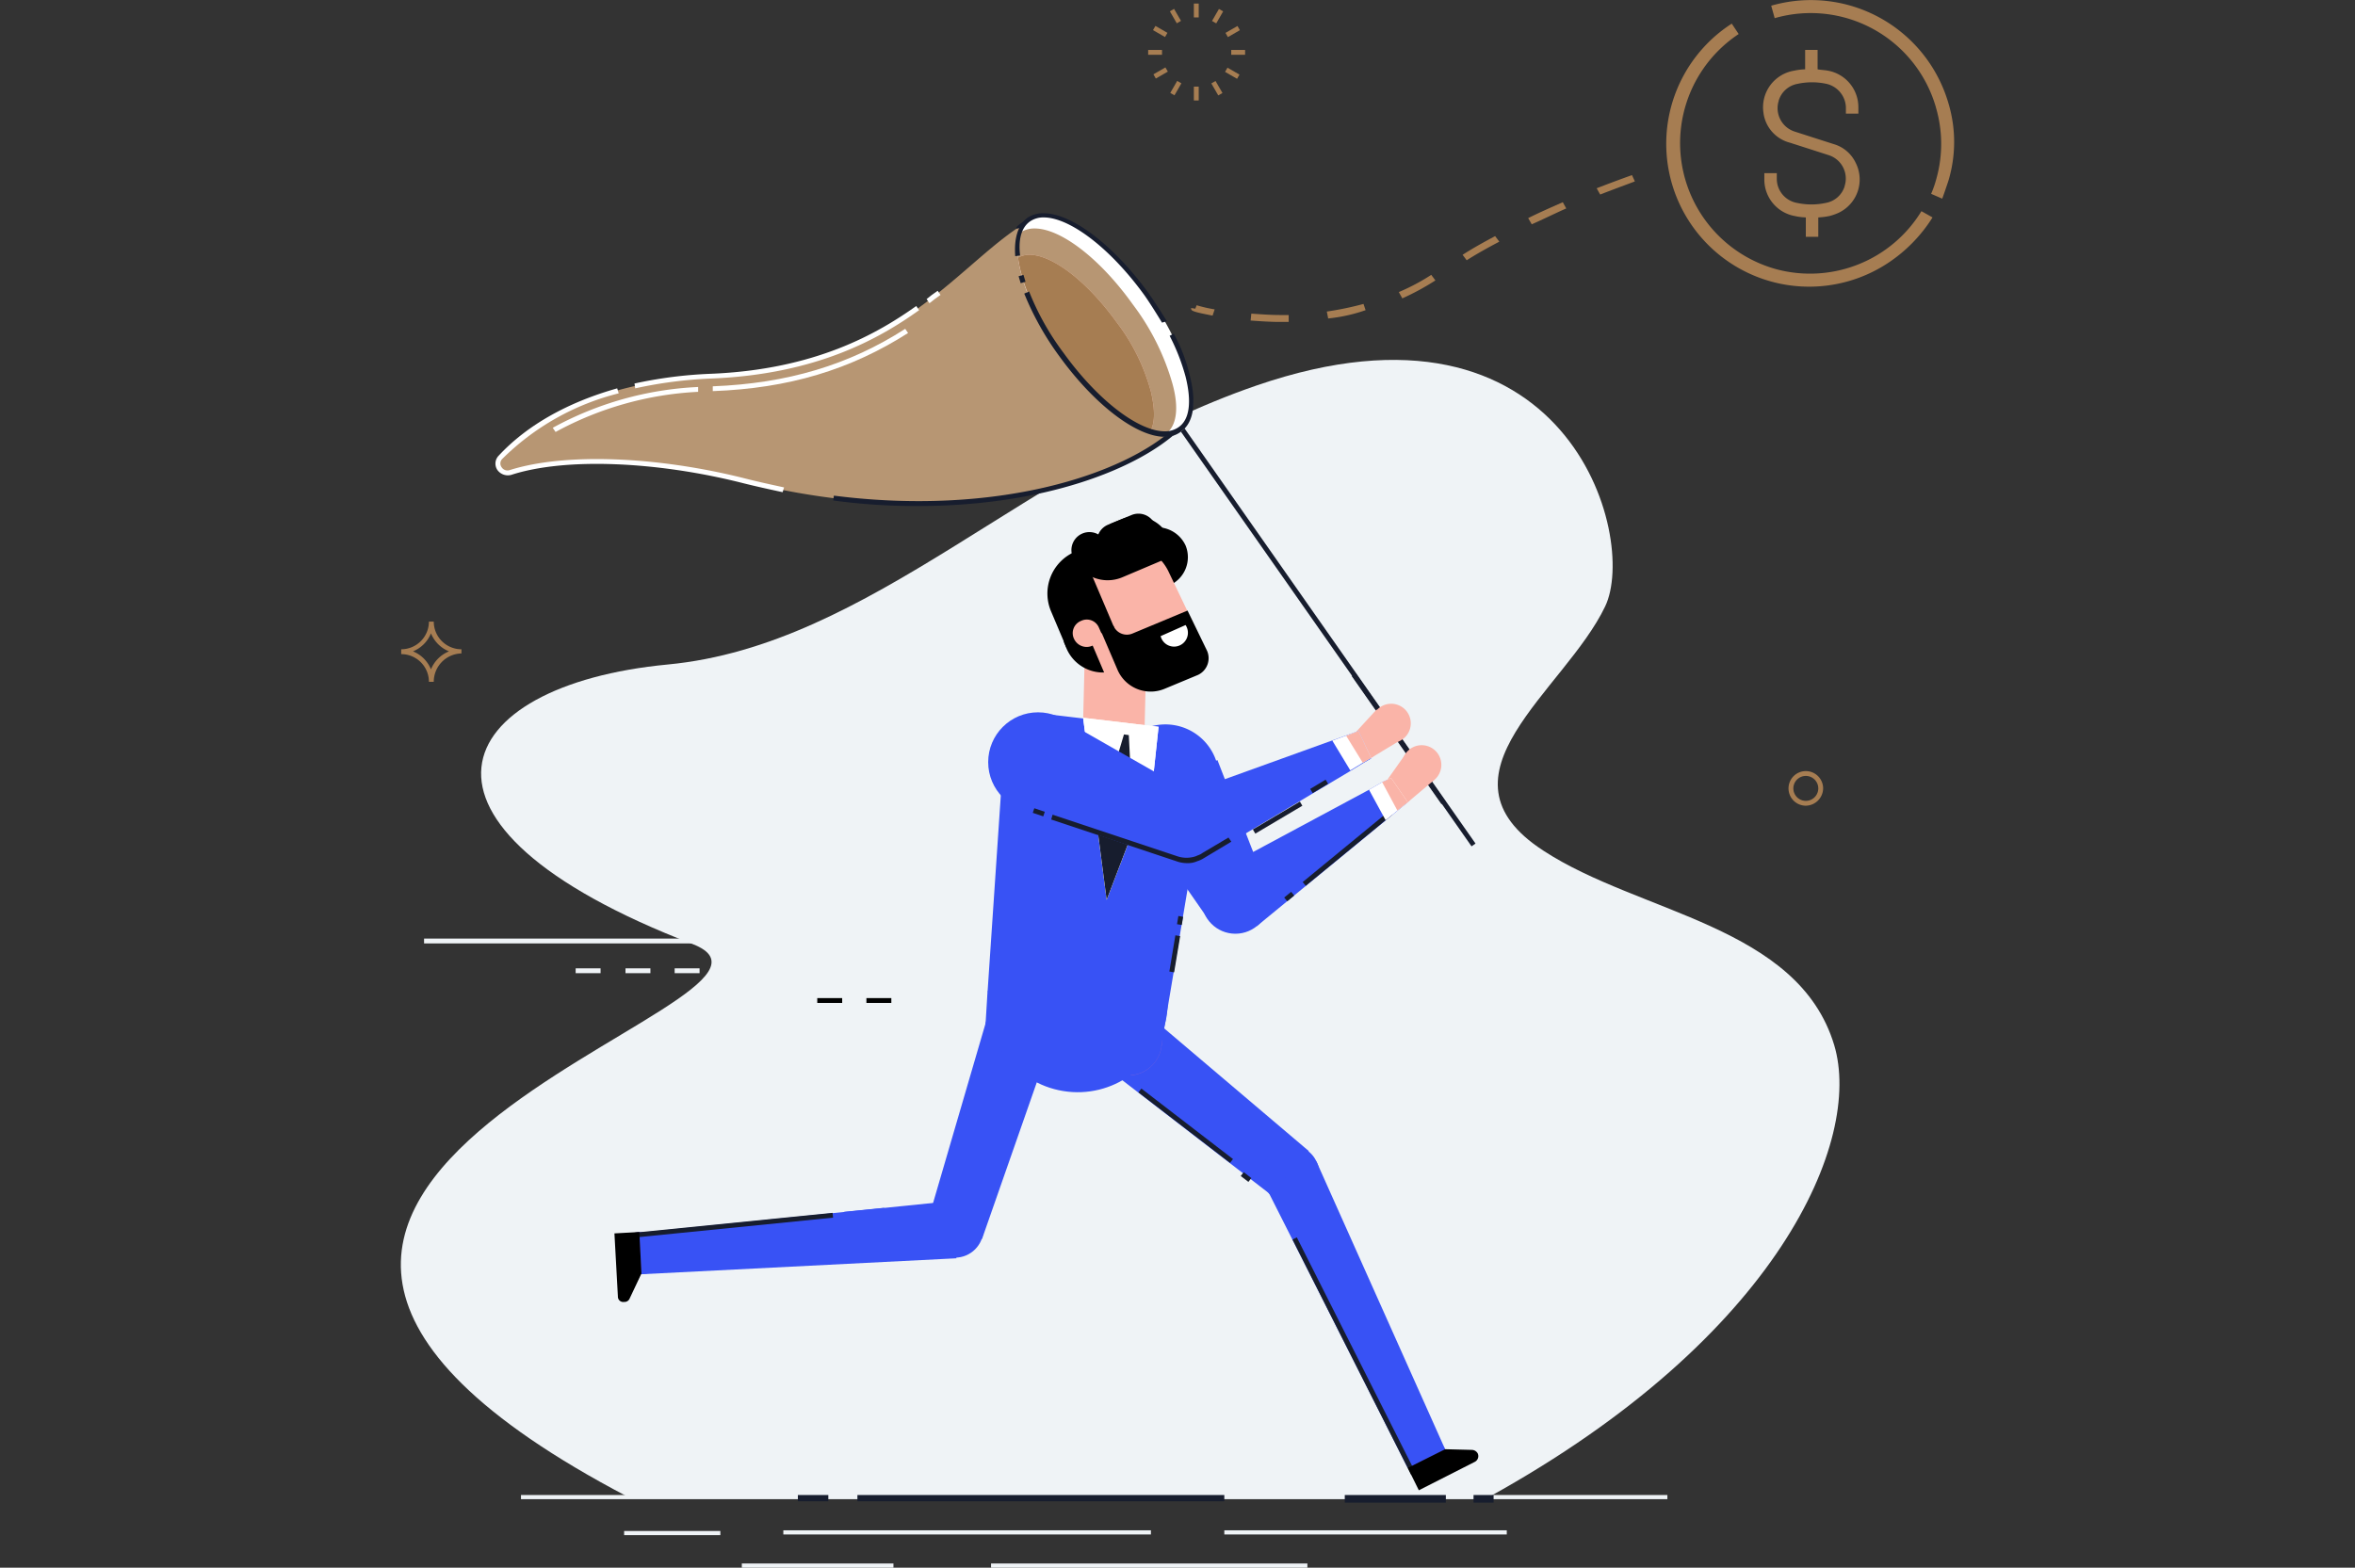 <svg id="_ÎÓÈ_1" data-name="—ÎÓÈ_1" xmlns="http://www.w3.org/2000/svg" viewBox="0 0 826 550"><rect x="0" y="0" width="826" height="550" fill="#333333" stroke="none"/><defs><style>.cls-1{fill:#eff3f6;}.cls-2{fill:#a67d52;}.cls-3{fill:#171d2e;}.cls-4{fill:#f8f7ff;}.cls-5{fill:#3852f5;}.cls-6{fill:#fab4a8;}.cls-7{fill:none;}.cls-8{fill:#fff;}.cls-9{fill:#ff95a9;}.cls-10{fill:#7760db;}.cls-11{fill:#b79673;}.cls-12{fill:#ffd4cc;}</style></defs><title>step-by-step-0</title><path class="cls-1" d="M220.36,525.23H522.18c102-56.33,131.11-125.29,121.16-158.55-12.63-42-68.23-46.13-102-68.23C500.57,272,548.89,242.36,563,212.74c11.65-24.28-13.11-115.09-122.38-77.46-80.37,27.68-135,91.06-206.39,97.85-76.72,7.29-100.52,56.09,8.75,98.1C295.88,351.87,6.69,413.3,220.36,525.23Z"/><path class="cls-2" d="M627.8,50.06l13.6,4.37A8.62,8.62,0,0,1,647,65.24a.76.76,0,0,0,0,.11,8.47,8.47,0,0,1-6.56,5.83,24,24,0,0,1-10.19,0,8.6,8.6,0,0,1-7.05-8.5V60.74h-4.37v2.19A13,13,0,0,0,629.5,75.79a20.4,20.4,0,0,0,3.88.49v6.8h4.37v-6.8a24.2,24.2,0,0,0,3.89-.49,18.59,18.59,0,0,0,3.4-1.21h0a12.93,12.93,0,0,0,5.9-17.32.8.8,0,0,0-.08-.16,12.32,12.32,0,0,0-7.76-6.56l-13.6-4.37a8.62,8.62,0,0,1-5.62-10.82l0-.1a8.46,8.46,0,0,1,6.56-5.83,24,24,0,0,1,10.2,0,8.77,8.77,0,0,1,6.8,8.25v2.19h4.37V37.67A13,13,0,0,0,641.15,24.8c-1.21-.24-2.43-.24-3.64-.48v-6.8h-4.37v6.8a21.22,21.22,0,0,0-3.89.48,13,13,0,0,0-10.69,15v.08A12.5,12.5,0,0,0,627.8,50.06Zm-4.62,44.43a45.89,45.89,0,0,1-13.35-82.55L607.4,8.29a50.14,50.14,0,0,0,54.33,84.29l.79-.52a52.69,52.69,0,0,0,15.3-15.78l-3.89-2.19A45.78,45.78,0,0,1,623.18,94.49ZM683.4,36.22A50.23,50.23,0,0,0,621.24,2l1.22,4.37A45.69,45.69,0,0,1,679,37.62l0,.05a45.14,45.14,0,0,1,.24,24.77A37.58,37.58,0,0,1,677.33,68l3.89,1.7c.72-1.94,1.45-4.12,2.18-6.31A47.15,47.15,0,0,0,683.4,36.22Z"/><rect class="cls-1" x="274.75" y="536.89" width="128.93" height="1.46"/><rect class="cls-1" x="260.19" y="548.54" width="53.18" height="1.46"/><rect class="cls-1" x="347.6" y="548.54" width="110.96" height="1.46"/><rect class="cls-1" x="218.91" y="537.13" width="33.75" height="1.46"/><rect class="cls-1" x="429.42" y="536.89" width="99.07" height="1.46"/><rect class="cls-1" x="182.73" y="524.51" width="402.09" height="1.46"/><rect class="cls-3" x="516.83" y="524.51" width="7.04" height="2.67"/><rect class="cls-3" x="471.67" y="524.51" width="35.45" height="2.67"/><path class="cls-4" d="M413.4,150.09c-12.87,12.14-42,24.77-81.83,26.47,22.34-14.33,44.92-30.11,69.93-43.46Z"/><polygon class="cls-5" points="444.48 311.32 423.6 322.25 415.83 311.08 396.4 282.67 427 266.64 438.89 297.24 444.48 311.32"/><circle class="cls-5" cx="433.31" cy="315.69" r="11.9"/><polygon class="cls-5" points="487.94 272.95 493.77 281.45 440.83 324.92 427.72 305.25 480.17 277.08 484.78 274.41 487.94 272.95"/><rect class="cls-3" x="450.6" y="313.7" width="3.16" height="1.7" transform="translate(-96.88 358.59) rotate(-39.41)"/><rect class="cls-3" x="452.98" y="296.78" width="39.34" height="1.7" transform="translate(-81.49 367.74) rotate(-39.41)"/><rect class="cls-2" x="418.74" y="1.25" width="1.7" height="4.86"/><rect class="cls-2" x="418.74" y="30.39" width="1.7" height="4.86"/><rect class="cls-2" x="411.43" y="3.21" width="1.7" height="4.86" transform="translate(52.41 206.9) rotate(-30)"/><rect class="cls-2" x="425.97" y="28.51" width="1.7" height="4.86" transform="translate(41.71 217.56) rotate(-30)"/><rect class="cls-2" x="406.09" y="8.62" width="1.7" height="4.86" transform="translate(193.9 357.94) rotate(-60)"/><rect class="cls-2" x="431.36" y="23.27" width="1.7" height="4.86" transform="translate(193.85 387.15) rotate(-60)"/><rect class="cls-2" x="402.71" y="17.52" width="4.86" height="1.7"/><rect class="cls-2" x="431.85" y="17.52" width="4.86" height="1.7"/><rect class="cls-2" x="404.65" y="24.75" width="4.86" height="1.7" transform="translate(41.74 206.97) rotate(-30)"/><rect class="cls-2" x="429.93" y="10.22" width="4.86" height="1.7" transform="translate(52.39 217.66) rotate(-30)"/><rect class="cls-2" x="409.99" y="30.07" width="4.86" height="1.7" transform="translate(179.49 372.66) rotate(-60.01)"/><rect class="cls-2" x="424.64" y="4.82" width="4.86" height="1.7" transform="translate(208.68 372.73) rotate(-60.01)"/><path class="cls-2" d="M152.14,239.2h-1.7a9.72,9.72,0,0,0-9.72-9.71v-1.7h0a9.72,9.72,0,0,0,9.72-9.71h1.7a9.71,9.71,0,0,0,9.71,9.71v1.46h0A9.94,9.94,0,0,0,152.14,239.2Zm-7.29-10.68a11.49,11.49,0,0,1,6.31,6.31,11.54,11.54,0,0,1,6.32-6.31,11.51,11.51,0,0,1-6.32-6.31A11.46,11.46,0,0,1,144.85,228.52Z"/><path class="cls-2" d="M633.38,282.67a6.07,6.07,0,1,1,6.07-6.07A6.17,6.17,0,0,1,633.38,282.67Zm0-10.44a4.37,4.37,0,1,0,4.37,4.37,4.37,4.37,0,0,0-4.37-4.37Z"/><rect class="cls-3" x="439.62" y="54.41" width="1.7" height="266.12" transform="translate(-27.83 286.71) rotate(-35.02)"/><rect class="cls-3" x="489.7" y="231.73" width="1.7" height="54.87" transform="translate(-59.92 328.43) rotate(-35.02)"/><rect class="cls-6" x="377.6" y="232.05" width="26.71" height="21.61" transform="translate(138.42 627.63) rotate(-88.57)"/><path d="M410,205.45l-2.92,1.22L398.83,187l2.91-1.21a11,11,0,0,1,14.09,5.58h0A10.81,10.81,0,0,1,410,205.45Z"/><path d="M394,234.11l-1.7.72a13.91,13.91,0,0,1-18.21-7.28l-1-2.43,14.57-6.07Z"/><path d="M405.14,206.91,400,209.1l-10.68-25.26,4.13-1.7a12.84,12.84,0,0,1,16.75,6.8l1.22,2.92A11.85,11.85,0,0,1,405.14,206.91Z"/><path class="cls-6" d="M416.55,233.38,390.82,244.3l-12.39-29.13a17.49,17.49,0,0,1,9.23-22.83h0a17,17,0,0,1,22.34,8.5l10.44,21.85a8,8,0,0,1-3.75,10.62Z"/><path class="cls-7" d="M416.55,214.44,410,200.84Z"/><path d="M377.22,193.56l1.94-.73,11.66,27.44-16.76,7-5.34-12.63a15.93,15.93,0,0,1,8.18-21Z"/><path class="cls-6" d="M383.05,226.58l4.37-1.94-1.95-4.37a4.6,4.6,0,0,0-6-2.57l-.32.14h0a4.62,4.62,0,0,0-2.57,6c.05.1.09.21.14.31h0A4.87,4.87,0,0,0,383.05,226.58Z"/><path d="M410.24,195.5l-16.51,7a13.28,13.28,0,0,1-17.45-7l0-.08a6.31,6.31,0,1,1,11.65-4.86h0c.25.25.49.49,1,.25l16.52-7Z"/><path d="M401.74,192.34l-8.25,3.4a6.31,6.31,0,1,1-4.86-11.65l8.26-3.4a6.33,6.33,0,0,1,8.25,3.4A6.55,6.55,0,0,1,401.74,192.34Z"/><path d="M423.35,228.28a6.48,6.48,0,0,1-3.15,8.5l-11.66,4.85A12.67,12.67,0,0,1,392,235.08l-5.83-13.6,4.37-1.94h0a5.09,5.09,0,0,0,6.64,2.74l.16-.07,19.18-8Z"/><path class="cls-8" d="M415.83,219.29a4.86,4.86,0,1,1-8.75,3.89Z"/><path class="cls-6" d="M504,264a6.9,6.9,0,1,1-9.72-1A6.9,6.9,0,0,1,504,264Z"/><path class="cls-9" d="M494.5,274.17a5.17,5.17,0,1,0-.73,7.28A5.32,5.32,0,0,0,494.5,274.17Z"/><polygon class="cls-6" points="493.04 264.46 486 274.41 493.77 281.45 502.99 273.68 493.04 264.46"/><path class="cls-5" d="M422.87,285.34a18.78,18.78,0,1,1,.07-.08Z"/><circle class="cls-5" cx="364.08" cy="267.39" r="17.48"/><polygon class="cls-5" points="402.96 356.24 459.05 403.83 446.66 419.85 388.39 374.94 402.96 356.24"/><circle class="cls-10" cx="357.46" cy="361.37" r="11.9" transform="translate(-113.13 553.5) rotate(-67.52)"/><circle class="cls-10" cx="395.65" cy="365.44" r="11.9"/><path class="cls-5" d="M423.6,269.8l-14.33,85.47L346.38,348l5.83-86.44a11.92,11.92,0,0,1,12.54-11.27c.35,0,.71,0,1.06.1l47.1,5.59a11.76,11.76,0,0,1,10.85,12.59C423.72,269,423.67,269.39,423.6,269.8Z"/><rect class="cls-3" x="405.6" y="333.79" width="12.87" height="1.7" transform="translate(14.29 686.14) rotate(-80.55)"/><rect class="cls-3" x="412.45" y="322.09" width="2.91" height="1.7" transform="translate(27.39 678.21) rotate(-80.55)"/><path class="cls-5" d="M409.27,355.27l-1.94,11.65v.49a11.7,11.7,0,0,1-13.11,9.71l-38.13-4.37a11.83,11.83,0,0,1-10.44-12.63v-.48l.73-11.9Z"/><polygon class="cls-5" points="368.72 365.22 344.44 434.67 325.5 428.11 346.14 357.45 368.72 365.22"/><path class="cls-10" d="M225,447.05a7.41,7.41,0,1,1,7-7.77,7.29,7.29,0,0,1-6.78,7.76Z"/><path class="cls-10" d="M506.88,508.48a7.19,7.19,0,1,1-.09-.18Z"/><polygon class="cls-8" points="379.89 251.83 388.15 315.69 404.41 273.2 406.36 254.99 379.89 251.83"/><polygon class="cls-8" points="406.36 254.99 404.41 273.2 397.62 290.92 388.15 315.69 384.75 289.47 379.89 251.83 406.36 254.99"/><path class="cls-5" d="M461.72,407.47a10.1,10.1,0,1,1-13.6-4.37h0a9.72,9.72,0,0,1,13.24,3.67C461.49,407,461.61,407.23,461.72,407.47Z"/><circle class="cls-5" cx="334.97" cy="431.27" r="9.96"/><polygon class="cls-5" points="493.77 515.04 443.99 416.45 461.72 407.47 506.88 508.48 493.77 515.04"/><rect class="cls-3" x="474.06" y="429.54" width="1.7" height="92.51" transform="translate(-163.36 264.79) rotate(-26.76)"/><polygon class="cls-5" points="224.25 432.48 334.49 421.31 335.46 441.46 224.98 447.05 224.25 432.48"/><rect class="cls-5" x="296.15" y="424.44" width="14.08" height="1.7" transform="translate(-40.88 32.34) rotate(-5.72)"/><rect class="cls-3" x="220.65" y="429.08" width="71.63" height="1.7" transform="translate(-41.57 27.7) rotate(-5.72)"/><circle class="cls-5" cx="377.97" cy="351.6" r="31.57" transform="translate(-29.63 668.37) rotate(-80.78)"/><polygon class="cls-3" points="397.62 290.92 388.15 315.69 384.75 289.47 394.22 257.66 395.92 257.9 397.62 290.92"/><path d="M216.72,454.82l-1.21-22.1,8.74-.48.73,14.57-4.13,8.74a1.91,1.91,0,0,1-1.94,1.21h0a1.86,1.86,0,0,1-2.16-1.52A2,2,0,0,1,216.72,454.82Z"/><path d="M517.32,512.85l-19.67,10L493.77,515l13.11-6.56,9.47.24a2.42,2.42,0,0,1,1.94,1.22h0A2.25,2.25,0,0,1,517.32,512.85Z"/><path class="cls-6" d="M492.55,248.67a6.87,6.87,0,1,0,.49,9.72A6.87,6.87,0,0,0,492.55,248.67Z"/><path class="cls-9" d="M481.87,257.66a5.15,5.15,0,1,1-7.28.24,5.06,5.06,0,0,1,7.16-.35Z"/><polygon class="cls-6" points="491.34 259.6 480.9 265.91 474.59 257.9 482.84 248.92 491.34 259.6"/><path class="cls-5" d="M476.53,256.44l-59.25,21.37-44.67-25.49-14.09,31.56,53.91,18.21h0a12.16,12.16,0,0,0,7.77,0,8.69,8.69,0,0,0,2.18-1h0l51.23-30.59,4.37-2.67,2.92-1.7Z"/><rect class="cls-3" x="363.5" y="283.05" width="1.7" height="3.88" transform="translate(-21.97 539.41) rotate(-71.4)"/><path class="cls-3" d="M416.31,302.82a11,11,0,0,1-3.88-.73h0l-.73-.24-43-14.33.49-1.7,43.7,14.57a10.1,10.1,0,0,0,6.56,0c.48-.24,1.21-.48,1.7-.73l.73-.48,9-5.34,1,1.45-9.71,5.83a8.76,8.76,0,0,1-2.19,1A8.13,8.13,0,0,1,416.31,302.82Z"/><rect class="cls-3" x="438.67" y="283.67" width="19.18" height="1.7" transform="matrix(0.86, -0.51, 0.51, 0.86, -82.5, 270.77)"/><rect class="cls-3" x="459.53" y="275.04" width="6.31" height="1.7" transform="translate(-76.01 277.05) rotate(-30.93)"/><polygon class="cls-8" points="467.3 259.84 476.53 256.44 480.9 265.91 477.99 267.61 473.61 270.28 467.3 259.84"/><polygon class="cls-6" points="480.9 265.91 476.53 256.44 472.16 258.14 477.99 267.61 480.9 265.91"/><path class="cls-11" d="M362.17,76.77c-26,14.08-45.9,52.93-113.15,55.36-33.27,1.21-58.76,12.38-73.57,28.16a3.4,3.4,0,0,0,3.39,5.59c18.46-5.83,50-5.1,81.83,2.91,75,18.94,133.06,0,152.49-18.7Z"/><path class="cls-8" d="M250,137.22v-1.69c26.22-1,47.83-7.53,67.5-20.16l1,1.46C298.31,129.7,276.7,136.25,250,137.22Z"/><path class="cls-8" d="M194.87,151.55l-1-1.46a117.2,117.2,0,0,1,51-14.32v1.7A116.25,116.25,0,0,0,194.87,151.55Z"/><path class="cls-8" d="M274.51,172.68c-4.61-1-9.23-2-13.84-3.16-30.59-7.77-62.64-9-81.34-2.92a4.51,4.51,0,0,1-4.86-1.69,4,4,0,0,1,.49-5.1c9.95-10.69,24.28-18.7,41.52-23.56L217,138A88.43,88.43,0,0,0,176.17,161a2.24,2.24,0,0,0-.24,2.91,2.44,2.44,0,0,0,2.91,1c19.19-6.08,51.48-4.86,82.32,2.91C265.77,169,270.38,170,275,171Z"/><path class="cls-8" d="M222.79,136.25l-.24-1.7a152.2,152.2,0,0,1,26.47-3.4c37.15-1.45,59-14.32,72.35-23.79l1,1.46c-13.59,9.71-35.69,22.58-73.32,24A152.39,152.39,0,0,0,222.79,136.25Z"/><path class="cls-8" d="M326,106.39l-1-1.46c1.21-1,2.42-1.94,3.88-2.91l1,1.45C328.41,104.45,327.2,105.42,326,106.39Z"/><path class="cls-3" d="M322.1,177.53a214.43,214.43,0,0,1-29.86-1.94l.24-1.7c57.06,7.28,101.74-7.29,119.7-24L361.92,78c-7,3.88-7.52,2.18-.24-1.94l.73-.49,52,74.54-.49.49C399.31,164.66,365.81,177.53,322.1,177.53Z"/><path class="cls-8" d="M414.37,151.31A9.36,9.36,0,0,1,409,153h-1c-9.72-.73-23.56-11.66-35.21-27.93-12.38-17-18-34.23-15.06-43.22A10.53,10.53,0,0,1,361,77.25a9.38,9.38,0,0,1,5.34-1.7c9.72,0,24.28,11.17,36.18,27.92A95.21,95.21,0,0,1,417,132.37C419.47,141.6,418.5,148.15,414.37,151.31Z"/><path class="cls-11" d="M408.78,152.28c-.24.24-.48.24-.72.48h0c-9.72-.72-23.56-11.65-35.21-27.92-12.38-17-18-34.23-15.06-43.22a9.07,9.07,0,0,1,5.1-1.46c9.23,0,23.07,10.69,34.48,26.71a84.3,84.3,0,0,1,13.84,27.68C413.64,143.3,412.67,149.61,408.78,152.28Z"/><path class="cls-12" d="M403.44,151.31c-9.22-2.92-20.88-13.11-30.83-26.95-9-12.39-14.33-24.77-15.54-34a9.16,9.16,0,0,1,3.88-1c8.26,0,20.4,9.47,30.6,23.55a70,70,0,0,1,12.14,24.53C405.14,143.78,405.14,148.39,403.44,151.31Z"/><path class="cls-2" d="M403.44,151.31c-9.22-2.92-20.88-13.11-30.83-26.95-9-12.39-14.33-24.77-15.54-34a9.16,9.16,0,0,1,3.88-1c8.26,0,20.4,9.47,30.6,23.55a70,70,0,0,1,12.14,24.53C405.14,143.78,405.14,148.39,403.44,151.31Z"/><path class="cls-3" d="M407.57,113.19c-1.94-3.16-3.88-6.32-6.07-9.47-11.9-16.51-26.22-27.44-35.45-27.44a8.2,8.2,0,0,0-4.86,1.46c-3.64,2.67-3.88,7.77-3.4,11.89l-1.7.25c-.48-6.32,1-10.93,4.13-13.36a9.76,9.76,0,0,1,5.83-1.7c10,0,24.77,11.42,36.91,28.17,2.18,3.16,4.37,6.55,6.31,9.71Z"/><path class="cls-3" d="M358,99.35c-.25-.73-.49-1.7-.73-2.43l1.7-.49c.24.73.48,1.7.73,2.43Z"/><path class="cls-3" d="M408.54,153.25c-10,0-24.76-11.41-36.91-28.17A101.53,101.53,0,0,1,359.25,103l1.7-.73a93,93,0,0,0,12.14,21.61c11.9,16.51,26.22,27.44,35.45,27.44a8.2,8.2,0,0,0,4.86-1.46c3.88-2.67,4.61-9,2.43-17.72a72.19,72.19,0,0,0-5.59-14.33l1.46-.73a57.6,57.6,0,0,1,5.58,14.57c2.43,9.47,1.46,16.51-2.91,19.67A8.87,8.87,0,0,1,408.54,153.25Z"/><rect class="cls-3" x="415.03" y="374.67" width="1.7" height="40.55" transform="translate(-150.75 483.67) rotate(-52.42)"/><rect class="cls-3" x="436.21" y="411.29" width="1.7" height="3.39" transform="translate(-156.94 506.52) rotate(-52.33)"/><polygon class="cls-8" points="487.94 272.95 493.77 281.45 486 287.77 480.17 277.08 484.78 274.41 487.94 272.95"/><polygon class="cls-6" points="487.94 272.95 493.77 281.45 490.13 284.37 484.78 274.41 487.94 272.95"/><path class="cls-1" d="M297.58,341.43h-8.74v-1.7h8.74Zm-17.48,0h-8.75v-1.7h8.75Zm-17.24,0h-8.74v-1.7h8.74Zm-17.49,0h-8.74v-1.7h8.74Zm-17.24,0h-8.74v-1.7h8.74Zm-17.48,0h-8.74v-1.7h8.74Z"/><path d="M312.63,351.87h-8.74v-1.7h8.74Zm-17.24,0h-8.74v-1.7h8.74Z"/><rect class="cls-1" x="148.74" y="329.29" width="107.81" height="1.7"/><path class="cls-2" d="M448.85,112.94c-3.4,0-6.8-.24-10.2-.48l.24-2.43c3.4.24,6.8.49,10,.49H452v2.42Zm17-1.21-.48-2.43a108.45,108.45,0,0,0,12.87-2.67l.73,2.19A57.24,57.24,0,0,1,465.84,111.73Zm-40.54-1c-7.53-1.46-7.53-1.7-7.53-2.67l1.46.24.48-1.21a48.85,48.85,0,0,0,6.31,1.45Zm66.53-6.07-1.22-2.19A72.51,72.51,0,0,0,502,96.43l1.46,1.95A89.1,89.1,0,0,1,491.83,104.69Zm22.58-13.36L513,89.39c3.4-2.18,7.28-4.37,11.41-6.55l1.46,1.94C521.69,87,517.81,89.15,514.41,91.33Zm22.82-12.62L536,76.52c3.88-1.94,7.77-3.64,12.14-5.58l1.21,2.18c-4.37,1.95-8.25,3.89-12.14,5.59Zm24-10.44-1.22-2.19c7.53-2.91,12.39-4.61,12.39-4.61l1,2.18c.24,0-4.61,1.7-12.14,4.62Z"/><rect class="cls-3" x="279.85" y="524.51" width="10.68" height="2.19"/><rect class="cls-3" x="300.73" y="524.51" width="128.69" height="2.19"/></svg>